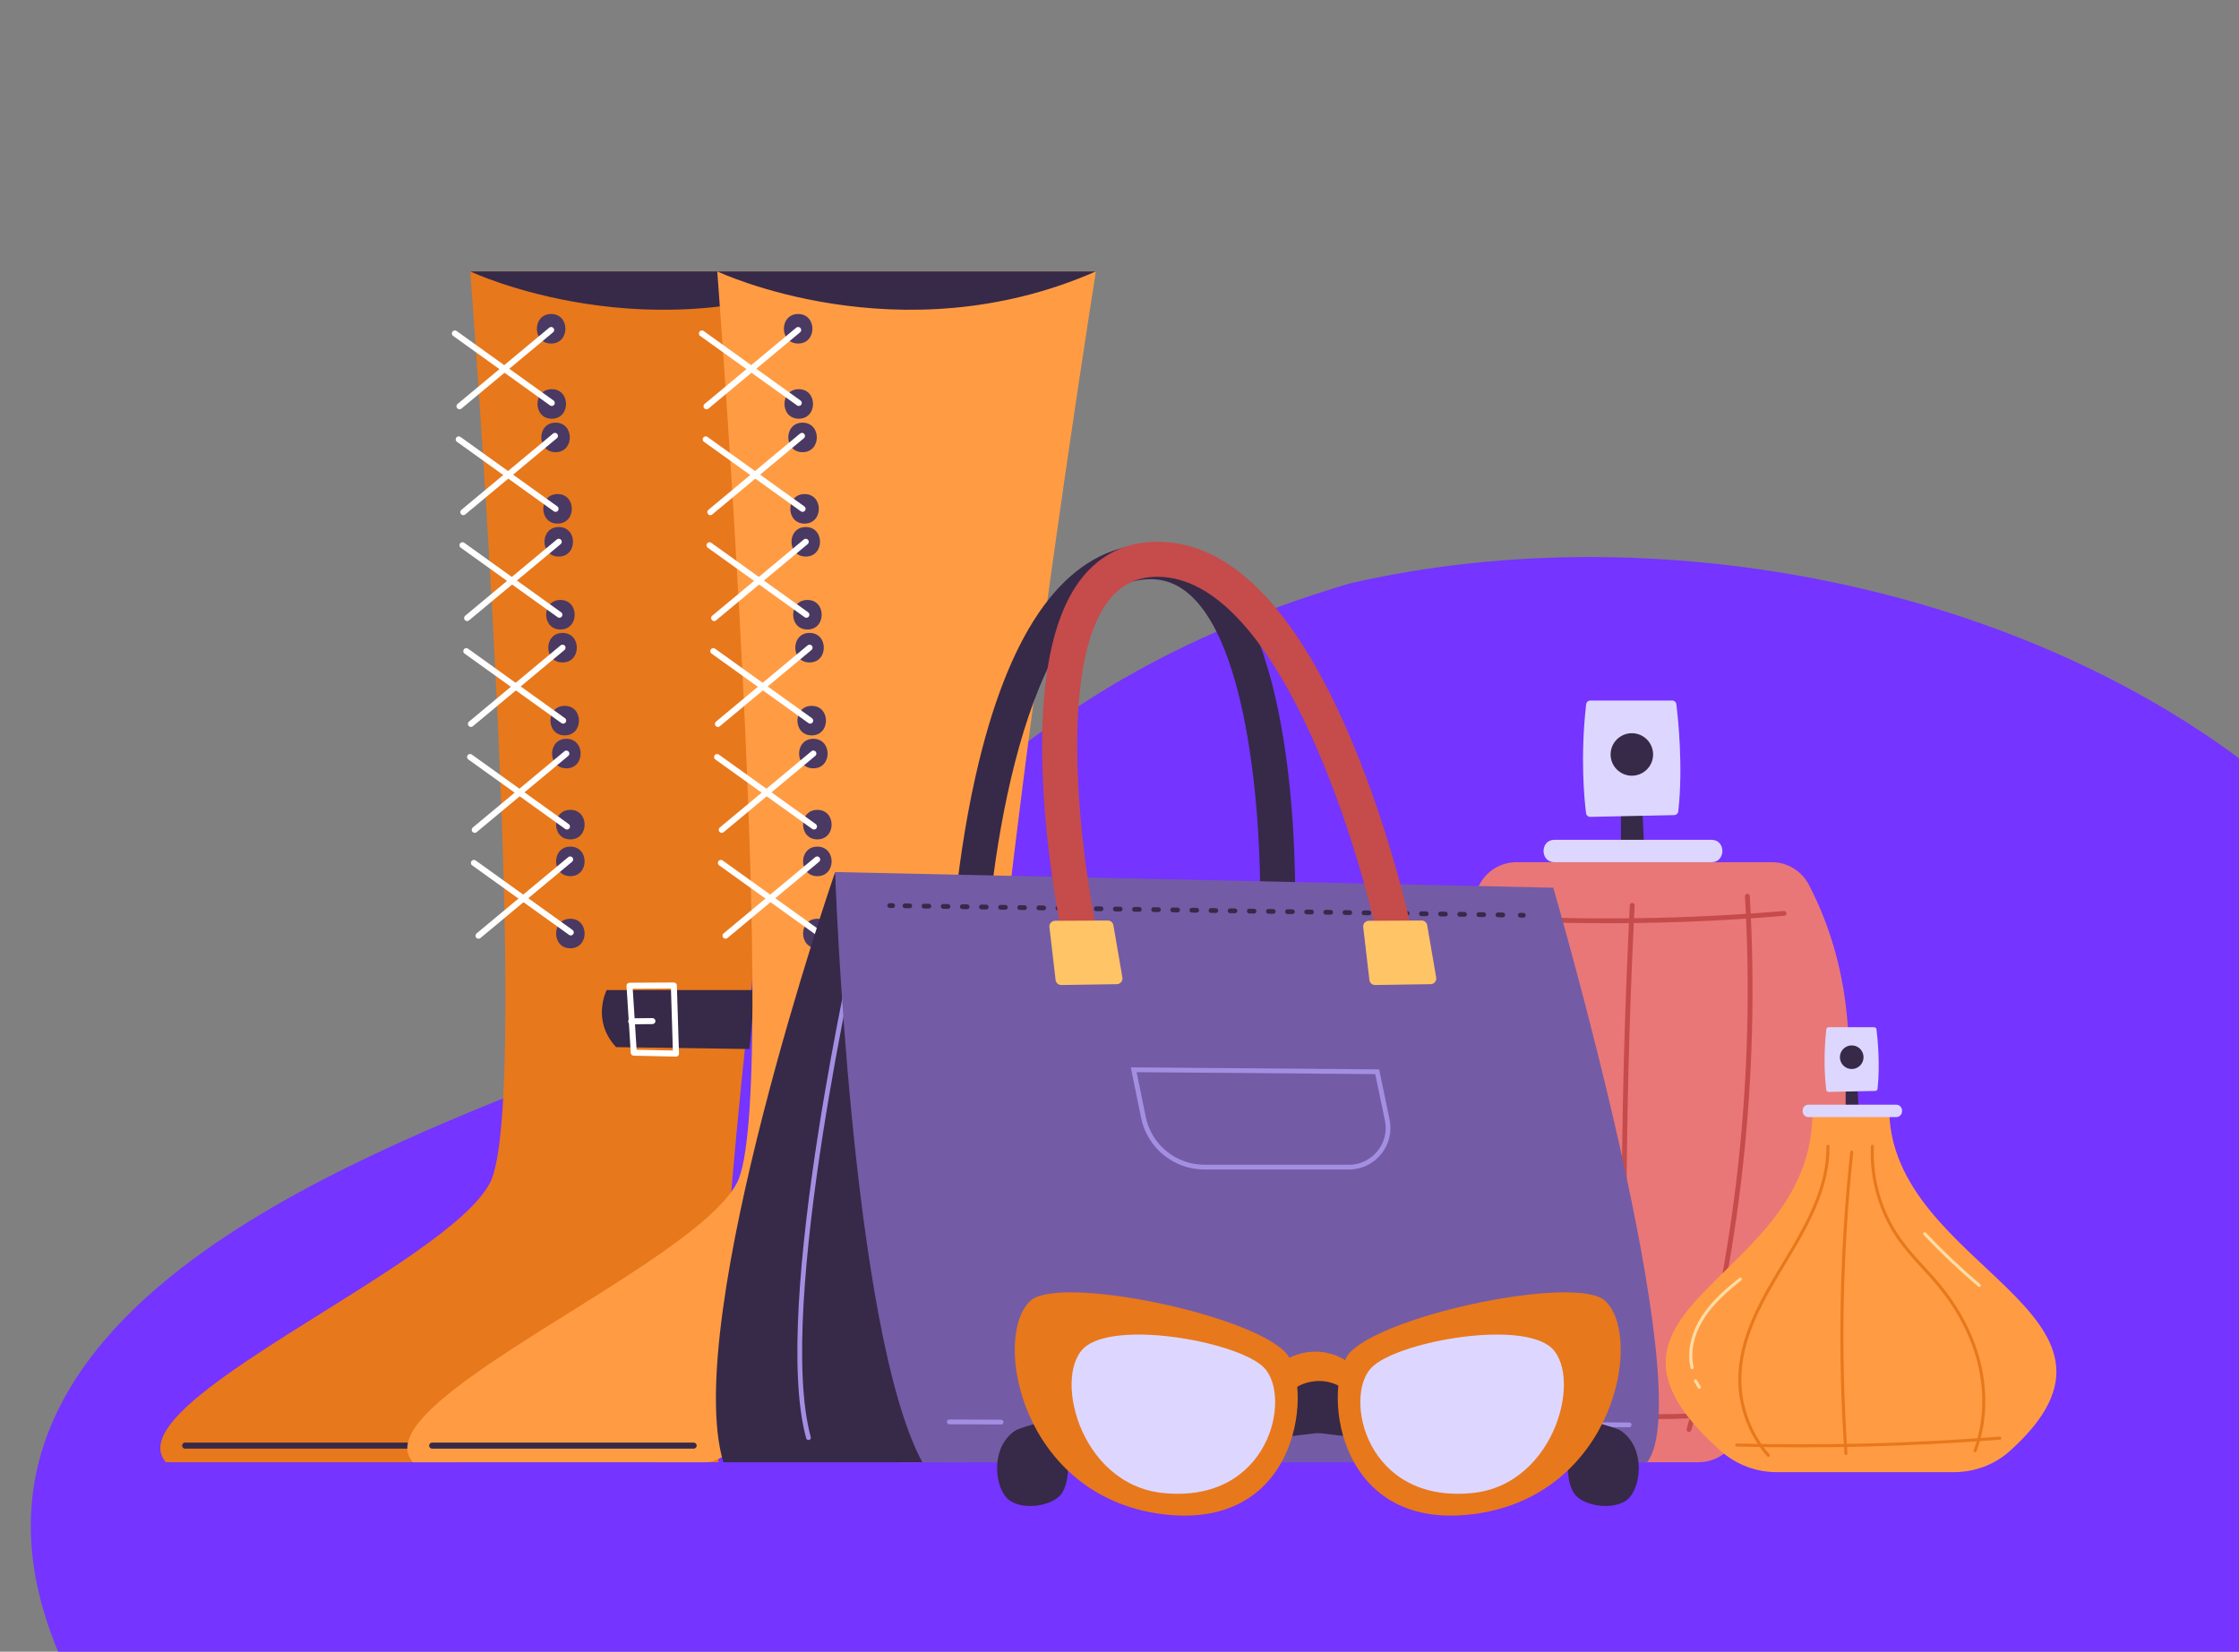 <svg xmlns="http://www.w3.org/2000/svg" width="866" height="639" viewBox="0 0 866 639" fill="none"><rect x="0" y="0" width="866" height="639" fill="#808080" stroke="none"/><g clip-path="url(#clip0_2733_4307)"><path d="M968.49 469.638C978.411 550.37 953.363 636.628 897.423 697.011C847.018 751.079 766.237 789.673 691.192 784.299C604.258 778.093 525.376 728.894 436.221 733.26C371.668 736.41 309.775 769.317 245.275 766.722C156.032 763.126 48.232 720.247 18.04 626.973C-20 509.647 128.184 450.899 220.043 414.869C355.282 351.431 369.592 271.009 522.032 225.72C644.118 197.514 796.583 228.039 890.47 313.4C935.745 354.638 961.442 410.583 968.49 469.638Z" fill="#7534FF"></path><path d="M610.227 565.691H657.02C663.153 565.691 668.739 562.194 671.443 556.691C702.765 492.95 735.07 410.5 699.651 342.319C696.869 336.962 691.379 333.556 685.341 333.556H586.516C580.788 333.556 575.48 336.601 572.616 341.561C533.967 408.485 567.907 505.449 596.111 557.292C598.928 562.468 604.336 565.691 610.227 565.691Z" fill="#E97777"></path><path d="M601.297 546.025C621.74 548.196 642.366 548.635 662.884 547.337" stroke="#C64B4B" stroke-width="1.864" stroke-miterlimit="10" stroke-linecap="round" stroke-linejoin="round"></path><path d="M578.258 355.083C615.499 357.064 652.877 356.493 690.039 353.375" stroke="#C64B4B" stroke-width="1.864" stroke-miterlimit="10" stroke-linecap="round" stroke-linejoin="round"></path><path d="M595.263 345.852C586.896 415.261 593.337 486.417 614.029 553.195" stroke="#C64B4B" stroke-width="1.864" stroke-miterlimit="10" stroke-linecap="round" stroke-linejoin="round"></path><path d="M629.342 553.409C627.26 485.694 627.917 417.895 631.31 350.233" stroke="#C64B4B" stroke-width="1.864" stroke-miterlimit="10" stroke-linecap="round" stroke-linejoin="round"></path><path d="M653.269 553.013C672.255 486.16 679.921 416.107 675.846 346.731" stroke="#C64B4B" stroke-width="1.864" stroke-miterlimit="10" stroke-linecap="round" stroke-linejoin="round"></path><path d="M635.329 315.265L626.954 315.58V325.852L635.803 325.537L635.329 315.265Z" fill="#372948"></path><path d="M661.997 324.892H601.203C595.627 324.892 595.619 333.557 601.203 333.557H661.997C667.573 333.555 667.583 324.892 661.997 324.892Z" fill="#DDD7FF"></path><path d="M615.097 316.023L647.536 315.339C648.344 315.322 649.022 314.715 649.114 313.914C651.073 296.72 649.028 277.683 648.38 272.427C648.281 271.618 647.594 271.017 646.778 271.017H615.102C614.282 271.017 613.585 271.639 613.493 272.455C611.129 293.272 612.844 309.804 613.462 314.624C613.567 315.441 614.273 316.04 615.097 316.023Z" fill="#DDD7FF"></path><path d="M631.168 300.095C635.706 300.095 639.385 296.416 639.385 291.877C639.385 287.339 635.706 283.66 631.168 283.66C626.629 283.66 622.95 287.339 622.95 291.877C622.95 296.416 626.629 300.095 631.168 300.095Z" fill="#372948"></path><path d="M181.882 105C181.882 105 206.494 424.946 189.536 457.552C172.577 490.158 43.885 542.608 64.16 565.692H177.258C195.209 565.692 240.79 501.377 240.79 501.377L252.789 565.692H277.861C275.833 433.948 328.328 105.016 328.328 105.016L181.882 105Z" fill="#E8781C"></path><path d="M291.955 383.035L289.901 405.831L238.29 405.101C228.625 394.706 234.643 383.035 234.643 383.035H291.955Z" fill="#372948"></path><path d="M243.489 381.348L245.13 407.244L261.452 407.609L260.631 381.256L243.489 381.348Z" stroke="white" stroke-width="2.329" stroke-miterlimit="10" stroke-linecap="round" stroke-linejoin="round"></path><path d="M244.126 395.117C244.187 395.117 244.248 395.117 244.309 395.117L252.334 395.026" stroke="white" stroke-width="2.329" stroke-miterlimit="10" stroke-linecap="round" stroke-linejoin="round"></path><path d="M220.601 355.436C213.247 355.436 213.235 366.864 220.601 366.864C227.954 366.864 227.967 355.436 220.601 355.436Z" fill="#4A3963"></path><path d="M220.601 327.534C213.247 327.534 213.235 338.962 220.601 338.962C227.954 338.962 227.967 327.534 220.601 327.534Z" fill="#4A3963"></path><path d="M220.601 313.309C213.247 313.309 213.235 324.737 220.601 324.737C227.954 324.737 227.967 313.309 220.601 313.309Z" fill="#4A3963"></path><path d="M219.054 285.82C211.7 285.82 211.688 297.248 219.054 297.248C226.407 297.248 226.42 285.82 219.054 285.82Z" fill="#4A3963"></path><path d="M218.416 273.071C211.062 273.071 211.05 284.499 218.416 284.499C225.768 284.499 225.78 273.071 218.416 273.071Z" fill="#4A3963"></path><path d="M217.583 244.855C210.229 244.855 210.217 256.283 217.583 256.283C224.936 256.283 224.949 244.855 217.583 244.855Z" fill="#4A3963"></path><path d="M216.762 232.106C209.408 232.106 209.396 243.534 216.762 243.534C224.116 243.534 224.128 232.106 216.762 232.106Z" fill="#4A3963"></path><path d="M216.113 203.889C208.759 203.889 208.747 215.317 216.113 215.317C223.465 215.317 223.478 203.889 216.113 203.889Z" fill="#4A3963"></path><path d="M215.657 191.139C208.303 191.139 208.291 202.567 215.657 202.567C223.01 202.568 223.023 191.139 215.657 191.139Z" fill="#4A3963"></path><path d="M214.879 163.51C207.525 163.51 207.513 174.939 214.879 174.939C222.232 174.939 222.245 163.51 214.879 163.51Z" fill="#4A3963"></path><path d="M213.409 150.562C206.055 150.562 206.043 161.99 213.409 161.99C220.763 161.99 220.774 150.562 213.409 150.562Z" fill="#4A3963"></path><path d="M213.171 121.474C205.817 121.474 205.805 132.902 213.171 132.902C220.525 132.903 220.537 121.474 213.171 121.474Z" fill="#4A3963"></path><path d="M181.882 105C181.882 105 252.328 138.387 328.328 105H181.882Z" fill="#372948"></path><path d="M175.946 129.008L213.409 155.888" stroke="white" stroke-width="2.329" stroke-miterlimit="10" stroke-linecap="round" stroke-linejoin="round"></path><path d="M213.171 127.672L177.732 157.169" stroke="white" stroke-width="2.329" stroke-miterlimit="10" stroke-linecap="round" stroke-linejoin="round"></path><path d="M177.417 169.973L214.879 196.853" stroke="white" stroke-width="2.329" stroke-miterlimit="10" stroke-linecap="round" stroke-linejoin="round"></path><path d="M214.642 168.637L179.203 198.134" stroke="white" stroke-width="2.329" stroke-miterlimit="10" stroke-linecap="round" stroke-linejoin="round"></path><path d="M178.887 210.94L216.35 237.819" stroke="white" stroke-width="2.329" stroke-miterlimit="10" stroke-linecap="round" stroke-linejoin="round"></path><path d="M216.112 209.603L180.673 239.1" stroke="white" stroke-width="2.329" stroke-miterlimit="10" stroke-linecap="round" stroke-linejoin="round"></path><path d="M180.358 251.905L217.821 278.784" stroke="white" stroke-width="2.329" stroke-miterlimit="10" stroke-linecap="round" stroke-linejoin="round"></path><path d="M217.583 250.568L182.144 280.065" stroke="white" stroke-width="2.329" stroke-miterlimit="10" stroke-linecap="round" stroke-linejoin="round"></path><path d="M181.829 292.871L219.29 319.75" stroke="white" stroke-width="2.329" stroke-miterlimit="10" stroke-linecap="round" stroke-linejoin="round"></path><path d="M219.054 291.534L183.615 321.031" stroke="white" stroke-width="2.329" stroke-miterlimit="10" stroke-linecap="round" stroke-linejoin="round"></path><path d="M183.299 333.836L220.761 360.716" stroke="white" stroke-width="2.329" stroke-miterlimit="10" stroke-linecap="round" stroke-linejoin="round"></path><path d="M220.523 332.5L185.085 361.996" stroke="white" stroke-width="2.329" stroke-miterlimit="10" stroke-linecap="round" stroke-linejoin="round"></path><path d="M71.606 559.263H172.76" stroke="#372948" stroke-width="2.329" stroke-miterlimit="10" stroke-linecap="round"></path><path d="M257.136 559.263H271.241" stroke="#372948" stroke-width="2.329" stroke-miterlimit="10" stroke-linecap="round"></path><path d="M277.419 105C277.419 105 302.032 424.946 285.074 457.552C268.115 490.158 139.423 542.608 159.698 565.692H272.795C290.747 565.692 336.327 501.377 336.327 501.377L348.327 565.692H373.399C371.371 433.948 423.866 105.016 423.866 105.016L277.419 105Z" fill="#FF9C43"></path><path d="M387.491 383.035L385.438 405.831L333.827 405.101C324.162 394.706 330.18 383.035 330.18 383.035H387.491Z" fill="#372948"></path><path d="M339.025 381.348L340.667 407.244L356.989 407.609L356.168 381.256L339.025 381.348Z" stroke="white" stroke-width="2.329" stroke-miterlimit="10" stroke-linecap="round" stroke-linejoin="round"></path><path d="M339.663 395.117C339.724 395.117 339.785 395.117 339.846 395.117L347.869 395.026" stroke="white" stroke-width="2.329" stroke-miterlimit="10" stroke-linecap="round" stroke-linejoin="round"></path><path d="M316.139 355.436C308.785 355.436 308.773 366.864 316.139 366.864C323.492 366.864 323.503 355.436 316.139 355.436Z" fill="#4A3963"></path><path d="M316.139 327.534C308.785 327.534 308.773 338.962 316.139 338.962C323.492 338.962 323.503 327.534 316.139 327.534Z" fill="#4A3963"></path><path d="M316.139 313.309C308.785 313.309 308.773 324.737 316.139 324.737C323.492 324.737 323.503 313.309 316.139 313.309Z" fill="#4A3963"></path><path d="M314.59 285.82C307.236 285.82 307.224 297.248 314.59 297.248C321.944 297.248 321.956 285.82 314.59 285.82Z" fill="#4A3963"></path><path d="M313.952 273.071C306.599 273.071 306.586 284.499 313.952 284.499C321.306 284.499 321.318 273.071 313.952 273.071Z" fill="#4A3963"></path><path d="M313.12 244.855C305.767 244.855 305.754 256.283 313.12 256.283C320.473 256.283 320.485 244.855 313.12 244.855Z" fill="#4A3963"></path><path d="M312.3 232.106C304.946 232.106 304.934 243.534 312.3 243.534C319.653 243.534 319.664 232.106 312.3 232.106Z" fill="#4A3963"></path><path d="M311.65 203.889C304.296 203.889 304.284 215.317 311.65 215.317C319.003 215.317 319.015 203.889 311.65 203.889Z" fill="#4A3963"></path><path d="M311.193 191.139C303.839 191.139 303.827 202.567 311.193 202.567C318.547 202.568 318.559 191.139 311.193 191.139Z" fill="#4A3963"></path><path d="M310.416 163.51C303.063 163.51 303.051 174.939 310.416 174.939C317.77 174.939 317.782 163.51 310.416 163.51Z" fill="#4A3963"></path><path d="M308.946 150.562C301.592 150.562 301.58 161.99 308.946 161.99C316.299 161.99 316.311 150.562 308.946 150.562Z" fill="#4A3963"></path><path d="M308.709 121.474C301.355 121.474 301.343 132.902 308.709 132.902C316.062 132.903 316.073 121.474 308.709 121.474Z" fill="#4A3963"></path><path d="M277.419 105C277.419 105 347.866 138.387 423.866 105H277.419Z" fill="#372948"></path><path d="M271.484 129.008L308.945 155.888" stroke="white" stroke-width="2.329" stroke-miterlimit="10" stroke-linecap="round" stroke-linejoin="round"></path><path d="M308.709 127.672L273.27 157.169" stroke="white" stroke-width="2.329" stroke-miterlimit="10" stroke-linecap="round" stroke-linejoin="round"></path><path d="M272.954 169.973L310.417 196.853" stroke="white" stroke-width="2.329" stroke-miterlimit="10" stroke-linecap="round" stroke-linejoin="round"></path><path d="M310.179 168.637L274.74 198.134" stroke="white" stroke-width="2.329" stroke-miterlimit="10" stroke-linecap="round" stroke-linejoin="round"></path><path d="M274.425 210.94L311.886 237.819" stroke="white" stroke-width="2.329" stroke-miterlimit="10" stroke-linecap="round" stroke-linejoin="round"></path><path d="M311.649 209.603L276.211 239.1" stroke="white" stroke-width="2.329" stroke-miterlimit="10" stroke-linecap="round" stroke-linejoin="round"></path><path d="M275.896 251.905L313.357 278.784" stroke="white" stroke-width="2.329" stroke-miterlimit="10" stroke-linecap="round" stroke-linejoin="round"></path><path d="M313.12 250.568L277.682 280.065" stroke="white" stroke-width="2.329" stroke-miterlimit="10" stroke-linecap="round" stroke-linejoin="round"></path><path d="M277.365 292.871L314.828 319.75" stroke="white" stroke-width="2.329" stroke-miterlimit="10" stroke-linecap="round" stroke-linejoin="round"></path><path d="M314.59 291.534L279.152 321.031" stroke="white" stroke-width="2.329" stroke-miterlimit="10" stroke-linecap="round" stroke-linejoin="round"></path><path d="M278.836 333.836L316.298 360.716" stroke="white" stroke-width="2.329" stroke-miterlimit="10" stroke-linecap="round" stroke-linejoin="round"></path><path d="M316.061 332.5L280.623 361.996" stroke="white" stroke-width="2.329" stroke-miterlimit="10" stroke-linecap="round" stroke-linejoin="round"></path><path d="M167.142 559.263H268.297" stroke="#372948" stroke-width="2.329" stroke-miterlimit="10" stroke-linecap="round"></path><path d="M352.673 559.263H366.778" stroke="#372948" stroke-width="2.329" stroke-miterlimit="10" stroke-linecap="round"></path><path d="M323.009 337.365C323.009 337.365 263.333 510.339 279.765 565.692H366.253L323.009 337.365Z" fill="#372948"></path><path d="M332.017 361.293C332.017 361.293 298.865 505.727 312.702 556.178" stroke="#A38FE2" stroke-width="1.841" stroke-miterlimit="10" stroke-linecap="round"></path><path d="M500.837 356.207L487.295 355.75C488.221 328.125 485.104 251.65 459.898 229.82C454.201 224.886 447.734 223.147 440.127 224.505C395.206 232.529 382.133 337.749 380.885 377.615L367.341 377.192C367.39 375.646 368.626 338.895 377.353 300.161C389.534 246.09 409.853 216.148 437.744 211.167C449.472 209.073 459.911 211.903 468.773 219.583C504.008 250.107 500.983 351.889 500.837 356.207Z" fill="#372948"></path><path d="M600.764 343.419L323.009 337.365C323.009 337.365 329.063 514.664 356.738 565.692H637.089C657.845 538.881 600.764 343.419 600.764 343.419Z" fill="#745BA5"></path><path d="M387.169 550.169L367.181 550.081" stroke="#A38FE2" stroke-width="1.841" stroke-miterlimit="10" stroke-linecap="round"></path><path d="M630.103 551.234L403.591 550.24" stroke="#A38FE2" stroke-width="1.841" stroke-miterlimit="10" stroke-linecap="round"></path><path d="M589.173 354.085L588.044 354.068" stroke="#372948" stroke-width="1.841" stroke-miterlimit="10" stroke-linecap="round"></path><path d="M581.237 353.964L348.658 350.407" stroke="#372948" stroke-width="1.841" stroke-miterlimit="10" stroke-linecap="round" stroke-dasharray="1.85 5.55"></path><path d="M345.255 350.355L344.125 350.337" stroke="#372948" stroke-width="1.841" stroke-miterlimit="10" stroke-linecap="round"></path><path d="M411.111 363.477L424.362 360.647C418.592 333.614 408.215 257.783 429.189 231.86C433.931 226.001 439.992 223.152 447.718 223.152C493.35 223.152 524.721 324.434 532.958 363.46L546.217 360.661C545.896 359.149 538.218 323.186 522.817 286.591C501.318 235.505 476.051 209.602 447.72 209.602C435.806 209.602 426.028 214.224 418.653 223.342C389.334 259.589 410.208 359.253 411.111 363.477Z" fill="#C64B4B"></path><path d="M552.011 357.939L555.489 378.174C555.717 379.503 554.706 380.723 553.357 380.743L531.871 381.073C530.744 381.091 529.785 380.251 529.655 379.131L527.264 358.677C527.112 357.377 528.124 356.232 529.434 356.225L549.833 356.113C550.908 356.107 551.829 356.88 552.011 357.939Z" fill="#FFC466"></path><path d="M430.641 357.939L434.119 378.174C434.347 379.503 433.335 380.723 431.987 380.743L410.501 381.073C409.373 381.091 408.415 380.251 408.285 379.131L405.894 358.677C405.742 357.377 406.754 356.232 408.064 356.225L428.463 356.113C429.538 356.107 430.458 356.88 430.641 357.939Z" fill="#FFC466"></path><path d="M532.669 414.626L438.494 413.857L442.248 432.25C444.537 443.469 454.407 451.527 465.857 451.527H521.724C531.335 451.527 538.517 442.694 536.556 433.285L532.669 414.626Z" stroke="#A38FE2" stroke-width="1.841" stroke-miterlimit="10"></path><path d="M607.955 509.687C607.955 509.687 402.438 546.66 392.486 553.578C382.535 560.497 384.801 576.836 390.763 580.652C396.727 584.469 407.461 582.3 410.562 577.898C413.664 573.496 413.067 565.744 413.067 565.744L616.303 541.83L607.955 509.687Z" fill="#372948"></path><path d="M411.547 509.687C411.547 509.687 617.064 546.66 627.016 553.578C636.967 560.497 634.701 576.836 628.737 580.652C622.774 584.469 612.04 582.3 608.939 577.898C605.837 573.496 606.433 565.744 606.433 565.744L403.199 541.83L411.547 509.687Z" fill="#372948"></path><path d="M510.483 522.983C515.062 523.348 519.513 525.16 523.044 528.097L520.442 537.789C517.432 535.422 513.579 534.152 509.751 534.267C505.925 534.381 502.163 535.711 499.3 538.251L497.332 527.337C497.272 526.89 497.333 526.496 497.274 526.049C501.223 523.707 505.906 522.619 510.483 522.983Z" fill="#E8781C"></path><path d="M620.835 503.246C635.797 517.21 624.414 578.862 569.788 585.78C515.162 592.699 511.443 534.096 522.319 523.045C537.108 508.017 610.102 493.228 620.835 503.246Z" fill="#E8781C"></path><path d="M530.429 529.127C519.551 540.424 528.282 581.726 569.431 577.611C602.364 574.318 612.726 530.201 598.95 520.541C585.173 510.879 539.732 519.467 530.429 529.127Z" fill="#DDD7FF"></path><path d="M398.517 503.246C383.556 517.21 394.94 578.862 449.565 585.78C504.19 592.699 507.909 534.096 497.033 523.045C482.244 508.017 409.251 493.228 398.517 503.246Z" fill="#E8781C"></path><path d="M488.923 529.127C499.801 540.424 491.07 581.726 449.922 577.611C416.988 574.318 406.627 530.201 420.403 520.541C434.179 510.879 479.62 519.467 488.923 529.127Z" fill="#DDD7FF"></path><path d="M701.003 431.092L730.717 429.11C730.953 490.661 836.432 508.015 777.454 561.272C771.537 566.615 763.812 569.521 755.838 569.521H687.113C679.16 569.521 671.481 566.591 665.537 561.307C602.175 504.991 700.53 496.273 701.003 431.092Z" fill="#FF9C43"></path><path d="M673.127 494.837C667.765 499.137 662.487 503.722 658.741 509.486C654.996 515.249 652.91 522.401 654.482 529.092" stroke="#FFDDA6" stroke-width="1.186" stroke-miterlimit="10" stroke-linecap="round" stroke-linejoin="round"></path><path d="M744.447 477.304C751.098 484.34 758.132 491.012 765.512 497.28" stroke="#FFDDA6" stroke-width="1.186" stroke-miterlimit="10" stroke-linecap="round" stroke-linejoin="round"></path><path d="M655.784 534.21C656.279 535.036 656.773 535.862 657.268 536.688" stroke="#FFDDA6" stroke-width="1.186" stroke-miterlimit="10" stroke-linecap="round" stroke-linejoin="round"></path><path d="M671.764 559.039C705.696 559.888 739.672 559 773.513 556.378" stroke="#E8781C" stroke-width="1.186" stroke-miterlimit="10" stroke-linecap="round" stroke-linejoin="round"></path><path d="M707.02 443.453C707.226 459.745 698.559 474.664 690.12 488.6C681.682 502.536 672.925 517.373 672.923 533.666C672.922 544.35 676.916 554.988 683.945 563.034" stroke="#E8781C" stroke-width="1.186" stroke-miterlimit="10" stroke-linecap="round" stroke-linejoin="round"></path><path d="M724.213 443.453C723.597 456.193 727.367 469.104 734.74 479.512C739.243 485.867 744.979 491.236 749.937 497.243C757.217 506.064 762.831 516.367 765.53 527.481C768.23 538.596 767.929 550.535 763.934 561.252" stroke="#E8781C" stroke-width="1.186" stroke-miterlimit="10" stroke-linecap="round" stroke-linejoin="round"></path><path d="M713.989 562.353C711.304 523.504 712.049 484.418 716.212 445.699" stroke="#E8781C" stroke-width="1.186" stroke-miterlimit="10" stroke-linecap="round" stroke-linejoin="round"></path><path d="M718.526 422.007L713.869 422.182V427.895L718.79 427.718L718.526 422.007Z" fill="#372948"></path><path d="M733.356 427.36H699.55C696.449 427.36 696.444 432.179 699.55 432.179H733.356C736.457 432.179 736.463 427.36 733.356 427.36Z" fill="#DDD7FF"></path><path d="M707.275 422.428L725.315 422.047C725.764 422.038 726.141 421.7 726.192 421.255C727.281 411.693 726.144 401.107 725.783 398.184C725.728 397.734 725.345 397.4 724.893 397.4H707.277C706.821 397.4 706.433 397.746 706.382 398.2C705.067 409.777 706.021 418.969 706.365 421.65C706.425 422.105 706.817 422.438 707.275 422.428Z" fill="#DDD7FF"></path><path d="M720.781 409C720.781 411.524 718.735 413.57 716.211 413.57C713.688 413.57 711.641 411.524 711.641 409C711.641 406.476 713.688 404.43 716.211 404.43C718.736 404.43 720.781 406.476 720.781 409Z" fill="#372948"></path></g><defs><clipPath id="clip0_2733_4307"><rect width="866" height="639" fill="white"></rect></clipPath></defs></svg>